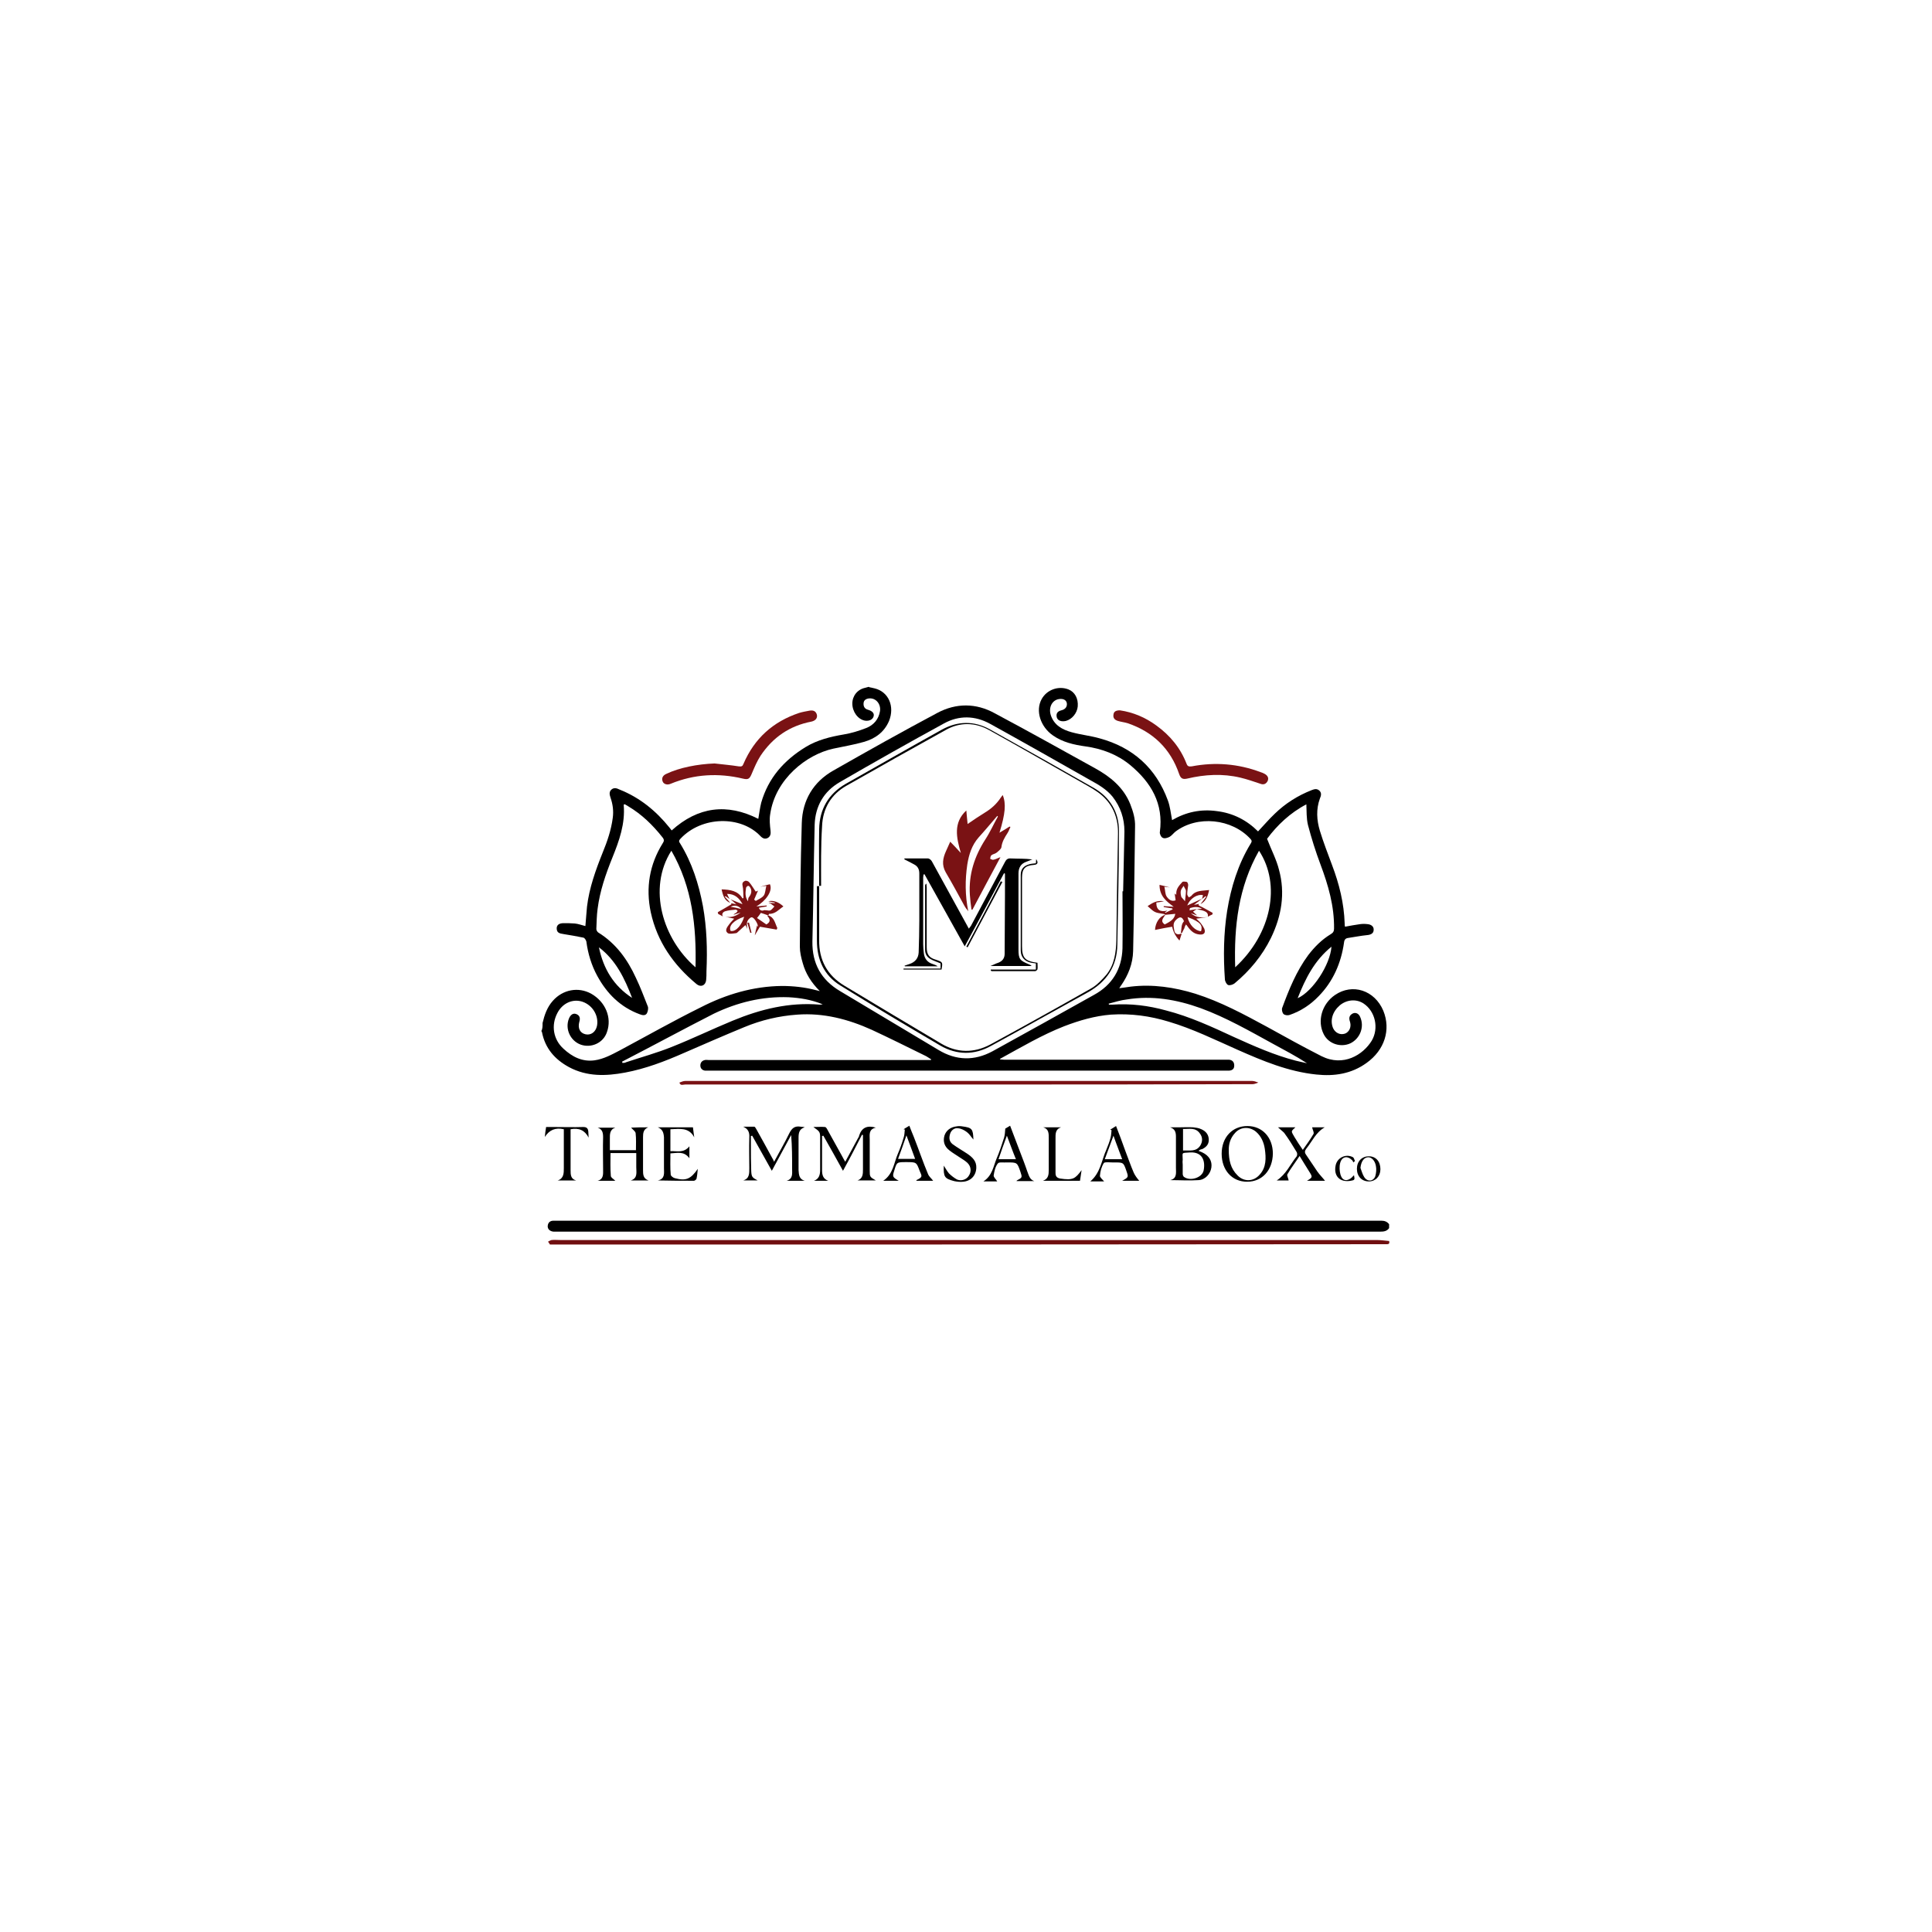 <?xml version="1.0" encoding="utf-8"?>
<!-- Generator: Adobe Illustrator 27.0.0, SVG Export Plug-In . SVG Version: 6.00 Build 0)  -->
<svg xmlns="http://www.w3.org/2000/svg" xmlns:xlink="http://www.w3.org/1999/xlink" version="1.1" id="Layer_1" x="0px" y="0px" viewBox="0 0 600 180" style="enable-background:new 0 0 600 180;" xml:space="preserve" width="76" height="76">
<style type="text/css">
	.st0{fill:#700F10;}
	.st1{fill:#7A1214;}
</style>
<g>
	<path d="M168.5,107.7c0.6-2.5,1.4-4.9,3.2-6.9c3.1-3.5,7.9-4.4,11.9-2.2c4.4,2.5,6.5,7.4,4.9,11.9c-1.1,3.4-4.9,5.1-8.2,3.9   c-3.2-1.2-4.9-4.9-3.6-8.1c0.5-1.2,1.3-1.7,2.2-1.4c1.1,0.4,1.4,1.2,1,2.5c-0.5,1.9,0.2,3.4,1.9,3.8c1.7,0.4,3.2-0.7,3.6-2.6   c0.6-3.1-1.3-6.4-4.5-7.5c-3-1-6.2,0.4-7.8,3.5c-2,3.8-1.3,8.2,1.9,11.1c2.7,2.5,5.8,4.1,9.6,3.6c2.9-0.4,5.4-1.8,7.9-3.1   c8.4-4.5,16.7-9.2,25.2-13.4c7.8-4,16.2-6.5,25.1-6.6c3.6,0,7.2,0.4,10.6,1.3c0.3,0.1,0.6,0.1,1.2,0.3c-2.6-2.6-4.4-5.4-5.3-8.7   c-0.5-1.7-0.9-3.4-0.9-5.1c0.1-12.8,0.2-25.6,0.6-38.4c0.2-7.1,3.6-12.8,9.8-16.3c10.7-6.1,21.4-12.1,32.3-17.9   c5.8-3.1,12-3.1,17.8,0.1c10.5,5.6,20.9,11.4,31.2,17.1c4.7,2.6,8.8,5.9,10.9,11.1c0.9,2.3,1.6,4.6,1.5,7.1   c-0.2,12.9-0.3,25.8-0.6,38.6c-0.1,3.9-1.5,7.4-3.7,10.6c-0.2,0.2-0.3,0.5-0.6,0.9c1.3-0.2,2.5-0.3,3.6-0.5   c6.8-0.8,13.5,0.2,20,2.2c7.9,2.5,15.1,6.4,22.3,10.3c5.6,3.1,11.2,6.2,16.9,9.1c6.8,3.4,12.9-0.4,15.6-4.8   c2.3-3.9,1.1-9.2-2.6-11.6c-2.2-1.4-5.1-1.2-7.3,0.6c-2.3,2-3.1,4.7-2.1,7.1c0.7,1.5,2.2,2.2,3.7,1.7c1.3-0.5,2-2,1.6-3.5   c-0.3-0.9-0.5-1.8,0.4-2.5c1-0.8,2.2-0.4,2.7,0.8c1.4,3.1,0,6.7-3,8.2c-3,1.4-6.8,0.2-8.3-2.8c-2.1-4.1-0.6-9.4,3.5-12.2   c5.4-3.7,12.3-1.5,15,4.9c2.4,5.9,0.4,12.2-5.2,16.2c-4.7,3.4-10,4.2-15.6,3.6c-8.7-0.9-16.6-4.2-24.5-7.7   c-7-3.1-13.9-6.5-21.3-8.7c-5.9-1.8-11.8-2.6-18-2.2c-5,0.4-9.8,1.8-14.5,3.6c-6.9,2.7-13.3,6.5-19.7,10c-0.1,0-0.1,0.1-0.3,0.3   c0.5,0,0.9,0.1,1.3,0.1c22.8,0,45.6,0,68.4,0c0.5,0,1,0,1.5,0c1,0.1,1.6,0.7,1.6,1.8c0,1.1-0.6,1.5-1.6,1.6c-0.3,0-0.6,0-0.9,0   c-53.6,0-107.2,0-160.8,0c-0.3,0-0.7,0-1,0c-0.9-0.1-1.5-0.7-1.5-1.6c0-0.9,0.5-1.5,1.4-1.7c0.4-0.1,0.8,0,1.2,0   c22.6,0,45.3,0,67.9,0c0.4,0,0.7,0,1.1,0c0-0.1,0.1-0.2,0.1-0.2c-0.7-0.4-1.3-0.9-2-1.2c-5.5-2.7-10.9-5.4-16.5-8   c-7.3-3.3-15-5.3-23.1-4.7c-5.7,0.4-11.2,1.7-16.5,3.9c-6.3,2.6-12.5,5.3-18.7,8c-5.9,2.6-11.9,4.9-18.3,6.1   c-5.9,1.1-11.8,1.3-17.4-1.7c-4.4-2.4-7.4-5.8-8.4-10.9c0-0.1-0.1-0.2-0.2-0.3C168.5,109.6,168.5,108.7,168.5,107.7z M348.6,66.8   c0.1,0,0.2,0,0.2,0c0.1-6.2,0.3-12.4,0.4-18.6c0-4-1.2-7.6-3.7-10.8c-1.8-2.2-4.3-3.7-6.7-5c-10.4-5.9-20.8-11.8-31.3-17.6   c-4.7-2.6-9.7-2.7-14.4-0.1c-10.8,5.9-21.6,12-32.3,18.2c-5,2.9-7.6,7.5-7.8,13.2c-0.3,12.1-0.4,24.2-0.7,36.3   c-0.1,6.8,2.7,11.9,8.6,15.4c10.2,6.1,20.4,12.2,30.6,18.3c5.5,3.3,11.1,3.4,16.7,0.4c10.5-5.8,21-11.6,31.5-17.5   c5.7-3.1,8.7-8,8.9-14.5C348.7,78.6,348.6,72.7,348.6,66.8z M193.2,119.7c0,0.1,0.1,0.3,0.1,0.4c0.4,0,0.8,0,1.1-0.2   c4.8-1.6,9.6-2.9,14.3-4.8c6.3-2.5,12.5-5.5,18.8-8.1c8.7-3.6,17.6-5.8,27.1-5c0.2,0,0.3,0,0.9-0.1c-3.7-1.5-7.1-2-10.6-2.2   c-8.2-0.3-15.9,1.6-23.2,5.1C212.1,109.7,202.7,114.8,193.2,119.7z M344.3,101.7c0,0.1,0.1,0.2,0.1,0.3c0.4,0,0.7,0,1.1,0   c5.6-0.4,11.2,0.3,16.6,1.8c7.4,1.9,14.3,5.1,21.2,8.3c6.2,2.8,12.5,5.6,19.1,7.3c1.1,0.3,2.3,0.5,3.5,0.8c-3.4-2.2-7-4.1-10.5-6   c-7.3-4-14.6-8.2-22.5-11.1c-7.5-2.7-15.1-4-23-2.7C348.1,100.6,346.2,101.2,344.3,101.7z"/>
	<path d="M270.4,3.5c0.4,0.1,0.9,0.2,1.3,0.3c4.3,1.1,6.2,5.6,4.4,10.1c-1.5,3.5-4.3,5.5-7.8,6.5c-3.1,0.9-6.3,1.4-9.5,2.1   c-8.3,1.8-18,9.4-19.6,20.3c-0.3,1.7-0.1,3.5,0.1,5.2c0.1,0.9,0,1.7-0.8,2.2c-0.9,0.5-1.6,0.2-2.3-0.5c-6.1-6.5-18.3-6.3-24.9,0.8   c-0.5,0.5-0.5,0.9-0.1,1.4c3.7,6,5.8,12.6,7.1,19.5c1.2,6.7,1.4,13.4,1.1,20.2c0,0.9,0,1.9-0.1,2.8c-0.2,1.7-1.7,2.3-3,1.2   c-7.1-5.9-12.2-13.1-14.2-22.3c-1.6-7.6-0.4-14.8,3.7-21.4c0.5-0.7,0.5-1.2-0.1-1.9c-3-3.8-6.4-7.1-10.6-9.6   c-0.3-0.2-0.7-0.4-1-0.6c-0.1,0-0.2,0-0.3,0c0,0.1-0.1,0.1-0.1,0.2c0.5,5.8-1.4,11.1-3.5,16.3c-2.1,5.2-3.9,10.4-4.6,15.9   c-0.3,2.1-0.3,4.2-0.4,6.3c0,0.4,0.3,0.9,0.6,1.1c5.5,3.4,9.1,8.4,11.7,14.1c1.4,2.9,2.5,5.9,3.7,8.9c0.2,0.6,0,1.5-0.3,2.1   c-0.5,0.8-1.4,0.6-2.2,0.3c-6-2.2-10.2-6.4-13.2-11.9c-1.8-3.3-2.9-6.9-3.4-10.7c-0.1-0.4-0.5-1.1-0.9-1.2c-2-0.4-4.1-0.8-6.1-1.1   c-1.5-0.2-2.1-0.5-2.2-1.6c-0.1-1.1,0.6-1.8,2.1-1.8c1.2,0,2.3,0,3.5,0.1c1.1,0.1,2.1,0.5,3.3,0.8c0.2-2.1,0.3-4.1,0.5-6   c0.7-5.9,2.7-11.4,4.9-16.9c1.4-3.4,2.6-6.9,3.1-10.7c0.3-2.2,0-4.3-0.7-6.3c-0.3-0.9-0.5-1.8,0.3-2.5c0.8-0.7,1.7-0.4,2.5,0   c6.3,2.5,11.3,6.6,15.5,11.8c0.2,0.3,0.5,0.6,0.7,0.9c8.2-7.4,17.2-8.5,26.9-3.6c0.3-1.7,0.5-3.4,0.9-5c2.2-7.7,7.1-13.2,13.8-17.3   c3.6-2.2,7.7-3.2,11.8-3.9c2.4-0.4,4.7-1.1,7-2c2.3-0.9,3.9-2.7,4.3-5.3c0.3-2.2-1.3-4.1-3.4-3.9c-0.9,0.1-1.6,0.5-1.7,1.4   c-0.1,0.9,0.2,1.8,1.3,2.1c1.4,0.4,2.1,1.1,1.8,2.1c-0.3,1-1.4,1.5-2.7,1.3c-2.2-0.4-3.9-2.8-3.9-5.3c0-2.4,1.6-4.4,4-4.9   c0.4-0.1,0.7-0.2,1.1-0.3C270.1,3.5,270.3,3.5,270.4,3.5z M208.5,54.2C201,66,205.9,81.7,216,90.4C216.3,77.7,215,65.5,208.5,54.2z    M196.3,99.9c-2.3-6-5-11.7-10.3-15.7C187.4,90.9,190.6,96.2,196.3,99.9z"/>
	<path d="M431.4,171.4c-0.7,1-1.7,1.1-2.8,1.1c-34.9,0-69.7,0-104.6,0c-50.4,0-100.8,0-151.2,0c-0.3,0-0.6,0-0.9,0   c-1.1-0.1-1.9-0.8-1.8-1.8c0.1-1,0.7-1.6,1.8-1.6c0.3,0,0.7,0,1,0c85.4,0,170.7,0,256.1,0c1,0,1.8,0.3,2.4,1.1   C431.4,170.5,431.4,171,431.4,171.4z"/>
	<path class="st0" d="M170.8,176.5c-0.2-0.3-0.4-0.6-0.6-0.9c0.4-0.2,0.7-0.4,1.1-0.5c0.9-0.1,1.8,0,2.7,0c84.5,0,169.1,0,253.6,0   c1.3,0,2.5,0.2,3.8,0.3c0.3,1.1-0.4,1-1.2,1C343.8,176.5,257.3,176.5,170.8,176.5z"/>
	<path d="M405.7,39.8c-5,2.6-9.1,6.5-12.2,10.7c1.3,3.4,2.9,6.4,3.7,9.6c2,7.3,0.8,14.4-2.5,21.2c-2.7,5.5-6.6,10.2-11.3,14.1   c-0.5,0.4-1.5,0.7-2,0.5c-0.5-0.2-1-1.2-1-1.8c-0.5-7.1-0.4-14.2,0.7-21.2c1.2-7.4,3.4-14.5,7.3-20.9c0.3-0.5,0.5-0.8,0-1.4   c-5.8-6.4-16.6-7.5-23.4-2.3c-0.6,0.5-1.1,1.2-1.8,1.6c-0.6,0.3-1.5,0.6-2.1,0.3c-0.5-0.2-1-1.2-0.9-1.8c1.2-8.8-2.7-15.4-9.2-20.8   c-4-3.3-8.8-5.1-13.9-5.8c-3.6-0.5-7.1-1.3-10.1-3.4c-3.9-2.7-5.5-7.7-3.5-11.3c1.6-2.9,5.2-4.2,8.3-3c2,0.8,3.1,2.8,2.9,5.3   c-0.2,2.1-1.8,4-3.7,4.5c-1.4,0.3-2.5-0.1-2.8-1.1c-0.3-1.2,0.2-1.9,1.4-2.2c1.3-0.3,1.9-1.2,1.7-2.3c-0.2-0.9-1.1-1.4-2.4-1.2   c-2.1,0.3-3.3,2.5-2.6,4.9c1,3.2,3.6,4.6,6.5,5.4c2.9,0.8,5.9,1.1,8.7,1.9c10.3,2.8,17.5,9.2,21.2,19.3c0.7,1.9,0.9,4,1.3,6.1   c4.3-2.5,8.9-3.5,13.9-2.8c5,0.6,9.3,2.8,12.8,6.3c1.8-1.9,3.4-3.8,5.2-5.5c3.3-3.2,7.1-5.6,11.4-7.3c0.8-0.3,1.6-0.6,2.4,0.1   c0.8,0.7,0.6,1.6,0.2,2.5c-1.2,3.3-1,6.7,0,10c1.1,3.6,2.5,7.2,3.8,10.7c2.2,5.8,3.7,11.8,3.9,18.1c0,0.3,0,0.7,0.1,1   c1.6-0.3,3.2-0.6,4.7-0.8c0.8-0.1,1.5-0.1,2.3,0c1.2,0.1,2,0.8,1.9,1.8c0,1-0.8,1.5-2,1.6c-2,0.2-4,0.6-6,0.9   c-0.7,0.1-1.1,0.5-1.2,1.4c-0.9,6.4-3.4,12.1-7.9,16.7c-2.5,2.6-5.5,4.6-9,5.8c-0.6,0.2-1.5,0.1-1.9-0.3c-0.4-0.4-0.6-1.4-0.4-1.9   c2.1-5.7,4.4-11.4,8.1-16.4c2-2.6,4.2-4.8,7-6.5c0.7-0.4,1-0.9,1-1.7c0.1-7-1.8-13.5-4.2-19.9c-1.5-4-2.8-8.1-3.9-12.3   C405.7,44.1,405.8,42,405.7,39.8z M391,54.2c-6.4,11.3-7.8,23.5-7.4,36.2C394.9,80,397.9,64.7,391,54.2z M413.5,84   c-5.3,4.3-8.1,9.9-10.5,16C407.7,97.9,413.1,89.6,413.5,84z"/>
	<path class="st1" d="M347.8,10.6c4.1,0.6,7.9,2.2,11.3,4.7c4.3,3.1,7.5,7,9.4,11.9c0.3,0.8,0.7,0.9,1.6,0.8   c7.3-1.4,14.5-0.8,21.4,1.8c0.4,0.1,0.8,0.3,1.2,0.5c0.9,0.5,1.4,1.2,1,2.2c-0.5,1-1.3,1.3-2.3,0.9c-2.1-0.7-4.1-1.4-6.2-1.9   c-5.5-1.3-11-1-16.5,0.3c-1.4,0.3-2,0-2.5-1.4c-2.7-7.9-8.1-13.1-16-15.8c-1-0.3-2-0.4-3-0.7c-1-0.3-1.6-0.9-1.4-2   C345.9,10.9,346.7,10.6,347.8,10.6z"/>
	<path class="st1" d="M221.9,27.1c2.5,0.3,5,0.5,7.5,0.9c0.9,0.1,1.2,0,1.5-0.8c3.4-7.9,9.2-13.1,17.3-15.8c1-0.3,2.1-0.5,3.2-0.7   c1.1-0.2,2,0.1,2.3,1.3c0.2,1-0.4,1.8-1.7,2.1c-6.8,1.3-12,4.9-15.8,10.6c-1.1,1.7-1.9,3.6-2.7,5.5c-0.7,1.7-1.1,2-2.8,1.6   c-7.6-1.8-15.1-1.4-22.4,1.6c-1.1,0.5-2.2,0.1-2.5-0.7c-0.4-1,0-1.9,1.2-2.4C211,28.4,216.6,27.3,221.9,27.1z"/>
	<path class="st1" d="M300.8,126.8c-29.3,0-58.7,0-88,0c-0.6,0-1.5,0.5-1.8-0.6c0.6-0.2,1.2-0.5,1.8-0.5c58.7,0,117.4,0,176.1,0   c0.6,0,1.3,0.3,1.9,0.5c-0.6,0.2-1.2,0.5-1.8,0.5C359.4,126.8,330.1,126.8,300.8,126.8z"/>
	<path d="M201.3,140.1c-1.5,0.6-1.6,1.8-1.6,3.1c0,3.4,0,6.8,0,10.1c0,1.4,0,2.7,1.7,3.3c-1.8,0-3.7,0-5.5,0   c2.2-0.7,1.7-2.5,1.7-4.1c0-1.4,0-2.9,0-4.4c-2.7,0-5.3,0-8,0c0,2.3-0.1,4.7,0.1,7.1c0,0.5,0.9,1,1.4,1.5c-1.8,0-3.6,0-5.5,0   c1.9-0.5,1.7-2.1,1.7-3.5c0-3.3-0.1-6.7,0-10c0-1.4-0.2-2.5-1.7-3c1.8,0,3.7,0,5.5,0c-1.8,0.6-1.7,2.1-1.7,3.6c0,1.1,0,2.2,0,3.4   c2.8,0,5.4,0,8.1,0c0-1.8,0.1-3.5-0.1-5.3c-0.1-0.6-0.9-1.1-1.4-1.7C197.6,140.1,199.4,140.1,201.3,140.1z"/>
	<path d="M261.8,153.6c-2.1-3.8-4.1-7.4-6.1-10.9c-0.1,0-0.2,0.1-0.4,0.1c0,2.4,0,4.7,0,7.1c0,1.2,0,2.3,0,3.5   c0,1.5,0.3,2.7,1.9,3.3c-1.5,0-2.9,0-4.4,0c1.6-0.6,1.9-1.9,1.9-3.4c0-3.2,0-6.4,0-9.6c0-2.2,0-2.2-2.1-3.7c1.4,0,2.5-0.1,3.6,0   c0.3,0,0.6,0.5,0.8,0.9c1.5,2.8,3.1,5.5,4.6,8.3c0.3,0.5,0.5,1,0.9,1.6c1.4-2.6,2.7-5,4-7.4c0.1-0.2,0.3-0.4,0.3-0.7   c0.8-2.5,2.5-3.3,5.2-2.5c-2.3,0.5-1.9,2.2-1.9,3.7c0,3.2,0,6.3,0,9.5c0,2.1,0,2.1,1.9,3.2c-2,0-3.9,0-5.7,0c1.7-0.6,1.7-2,1.7-3.5   c0-3.5,0-7.1,0-10.6c-0.1,0-0.2-0.1-0.3-0.1C265.8,146.1,263.9,149.8,261.8,153.6z"/>
	<path d="M249.9,156.7c-1.9,0-3.7,0-5.6,0c2-0.6,1.7-2.2,1.7-3.7c0-3.5,0-6.9-0.3-10.5c-2,3.6-3.9,7.3-6,11.1   c-2.1-3.8-4.1-7.3-6.1-10.9c-0.1,0-0.2,0.1-0.4,0.1c0,0.9,0,1.7,0,2.6c0,2.8,0,5.6,0.1,8.3c0.1,1.8,0.3,2,2,2.9c-1.6,0-3.1,0-4.5,0   c2-0.6,1.9-2.2,1.9-3.9c0-3.1-0.1-6.2,0-9.4c0.1-1.6-0.3-2.7-1.9-3.4c1.1,0,2.3,0,3.4,0c0.3,0,0.5,0.5,0.7,0.8   c1.6,2.9,3.3,5.9,4.9,8.9c0.2,0.3,0.4,0.7,0.6,1.2c1.6-3,3.3-5.9,4.7-8.8c0.8-1.6,1.7-2.4,3.5-2.1c0.4,0.1,0.8,0,1.3,0.2   c-1.7,0.5-1.9,1.8-1.9,3.2c0,3.4,0,6.8,0,10.1C248.1,154.9,248.2,156.2,249.9,156.7z"/>
	<path d="M372.2,147.4c0.5,0.2,0.8,0.3,1.2,0.5c2.1,1,3.1,2.7,2.8,4.7c-0.3,2-1.9,3.8-4,3.9c-2.9,0.2-5.8,0-8.8,0   c2.2-0.5,1.8-2.3,1.8-3.8c0-3.2,0-6.5,0-9.7c0-1.4-0.3-2.4-1.8-2.9c0.9,0,1.8,0,2.7,0c1.5,0,3-0.1,4.5,0c0.8,0.1,1.7,0.2,2.5,0.6   c1.4,0.6,2.3,1.7,2.3,3.3c0,1.5-0.9,2.3-2.1,2.9C372.9,146.9,372.6,147.1,372.2,147.4z M367.3,151.7c0,1,0,2,0,2.9   c0,0.3,0.2,0.8,0.4,0.9c1.9,1.4,5.6,0.3,6.1-2c0.6-3-0.4-5.8-4.2-5.6c-2.9,0.2-2.3-0.1-2.3,2.3   C367.2,150.8,367.3,151.3,367.3,151.7z M367.4,140.6c0,2.4,0,4.5,0,6.7c2-0.1,4.1,0.5,5.4-1.6c0.7-1.2,0.7-2.5-0.1-3.6   C371.3,140,369.3,140.7,367.4,140.6z"/>
	<path d="M387.3,157c-4.7,0-7.9-3.6-7.9-8.7c0-5.1,3.3-8.6,8-8.6c4.6,0,7.9,3.5,7.9,8.6C395.2,153.4,392,157,387.3,157z    M381.6,147.1c0,3.3,0.6,5.8,2.7,7.9c2,2.1,5,2,6.9-0.2c2.1-2.3,2-5.2,1.6-8c-0.3-2-1.1-3.9-2.7-5.3c-2-1.7-4.8-1.6-6.5,0.3   C382,143.5,381.6,145.4,381.6,147.1z"/>
	<path d="M396.9,140.1c1.8,0,3.6,0,5.4,0c-0.4,0.4-1.1,0.9-1.1,1.3c0,0.5,0.5,1.1,0.8,1.7c0.8,1.3,1.6,2.6,2.6,4   c1.2-1.7,2.3-3.2,3.3-4.9c0.3-0.5-0.3-1.4-0.4-2.1c1,0,2.3,0,3.9,0c-2.8,1.6-3.9,4.4-5.7,6.6c-0.5,0.7-0.6,1.2-0.1,1.9   c1.2,1.7,2.3,3.5,3.5,5.2c0.7,1,1.7,2,2.4,2.9c-1.7,0-3.6,0-5.6,0c1.8-1.1,1.8-1.1,0.6-3c-0.9-1.5-1.9-3-2.9-4.7   c-1.3,2-2.7,3.8-3.8,5.7c-0.2,0.4,0.3,1.2,0.4,1.9c-0.9,0-2.2,0-3.7,0c2.9-1.9,4.2-5,6.2-7.5c0.2-0.3,0.2-1,0-1.3   c-1.2-2-2.5-4.1-3.9-6C398.2,141.2,397.5,140.7,396.9,140.1z"/>
	<path d="M204.3,140.1c3.6,0,7.2,0,10.9,0c0.1,1.1,0.3,2.1,0.4,3.1c-1.7-3.2-4.6-2.6-7.4-2.5c0,2.3,0,4.5,0,6.8   c2-0.1,4.1,0.7,5.9-1.5c0,1.3,0,2.4,0,3.7c-1.7-2.3-3.8-1.6-5.9-1.5c0,2.3-0.1,4.5,0.1,6.6c0,0.4,0.8,1,1.3,1.1   c3.4,0.9,4.9,0.3,7.1-2.9c-0.1,1.2-0.2,2.2-0.4,3.1c-0.1,0.2-0.5,0.6-0.8,0.6c-3.7,0-7.3,0-11.2-0.1c2.3-0.5,1.9-2.3,1.9-3.8   c0-3.2,0-6.4,0-9.6C206.1,141.8,205.8,140.7,204.3,140.1z"/>
	<path d="M312.2,140.5c0.2-0.1,0.8-0.5,1.5-0.9c1.4,3.8,2.9,7.5,4.3,11.3c0.3,0.9,0.7,1.8,1,2.8c0.5,1.2,0.7,2.6,2.2,3.1   c-1.8,0-3.7,0-5.5,0c0-0.1,0.1-0.2,0.1-0.2c1.7-0.9,1.7-0.9,1.1-2.7c-1-2.9-1-2.9-4.1-2.9c0,0-0.1,0-0.1,0c-1,0.1-2.4-0.2-2.8,0.3   c-0.8,1-1.1,2.4-1.3,3.7c-0.1,0.6,0.8,1.3,1.1,1.9c-1.2,0-2.6,0-4.3,0c2.8-1.8,3.1-4.7,4.1-7.1c0.9-2.1,1.6-4.2,2.3-6.4   C312.1,142.4,312.1,141.6,312.2,140.5z M312.7,142.7c-1,2.7-1.8,4.9-2.6,7.3c1.9,0,3.5,0,5.4,0   C314.5,147.6,313.7,145.3,312.7,142.7z"/>
	<path d="M279.1,156.7c-1.7,0-3.1,0-4.8,0c3.1-2.1,3.3-5.5,4.5-8.3c0.7-1.6,1.3-3.3,1.8-5c0.3-0.8,0.3-1.7,0.4-2.6   c-0.1,0-0.3-0.1-0.4-0.1c0.5-0.3,1.1-0.7,1.8-1.1c0.5,1.2,0.9,2.4,1.4,3.5c1.5,3.8,2.8,7.7,4.4,11.5c0.3,0.8,1.1,1.4,1.6,2.1   c-1.5,0-3.4,0-5.2,0c0,0,0-0.1,0-0.2c2.1-1,1.7-1.2,1-2.9c-1-2.7-1-2.7-4.2-2.7c-2.9,0-2.9,0-3.7,2.7   C277.1,155.4,277.2,155.6,279.1,156.7z M278.9,149.9c1.9,0,3.5,0,5.3,0c-0.9-2.4-1.7-4.7-2.7-7.3   C280.6,145.2,279.8,147.5,278.9,149.9z"/>
	<path d="M348.5,156.7c2-1.1,2-1.1,1.3-3.1c-0.9-2.6-0.9-2.6-3.8-2.6c-0.2,0-0.4,0-0.6,0c-0.9,0-2.3-0.2-2.6,0.2   c-0.7,1.1-1.1,2.5-1.2,3.9c-0.1,0.5,0.8,1.2,1.3,1.8c-0.5,0-1.2,0-1.9,0c-0.7,0-1.4,0-2.4,0c3.2-2.7,3.5-6.6,5-9.9   c0.5-1.2,1-2.5,1.3-3.7c0.2-0.7,0.2-1.5,0.3-2.3c-0.1-0.1-0.2-0.1-0.4-0.2c0.6-0.3,1.1-0.7,1.8-1.1c1,2.5,1.9,5,2.8,7.5   c0.9,2.3,1.7,4.7,2.7,7c0.4,0.9,1.1,1.8,1.7,2.5C352.4,156.7,350.5,156.7,348.5,156.7z M345.8,142.7c-1,2.7-1.8,4.9-2.7,7.3   c1.8,0,3.5,0,5.4,0C347.6,147.5,346.7,145.3,345.8,142.7z"/>
	<path d="M293.1,152c0.6,0.9,1,1.7,1.6,2.4c0.7,0.7,1.6,1.4,2.5,1.9c1.4,0.6,3,0,3.7-1.2c0.8-1.2,0.7-2.8-0.4-3.9   c-0.7-0.7-1.6-1.2-2.5-1.8c-1-0.7-2.1-1.3-3.1-2.1c-1.6-1.2-2.1-2.8-1.6-4.6c0.5-1.6,1.9-2.7,3.8-2.9c0.5-0.1,1.1-0.1,1.7,0   c3.1,0.4,3.4,0.8,3.5,4.1c-0.7-0.8-1.2-1.7-2-2.3c-0.8-0.6-1.7-1.1-2.7-1.2c-1.1-0.2-2.1,0.5-2.5,1.6c-0.4,1.2-0.4,2.4,0.7,3.3   c1.5,1.1,3.1,2,4.6,3c1.6,1.1,2.9,2.3,2.8,4.4c-0.1,2.4-1.7,4.1-4.1,4.3c-0.9,0.1-1.9,0-2.8-0.2C293.3,156,293,155.5,293.1,152z"/>
	<path d="M175.1,140.7c-2.6-0.6-4.5,0.2-5.9,2.4c0.1-1,0.2-2,0.4-3.1c0.8,0,1.6,0,2.4,0c3,0,6.1,0.1,9.1,0c1.1,0,1.5,0.4,1.6,1.4   c0,0.6,0.1,1.2,0.1,1.9c-1.2-2.3-3-3.1-5.6-2.6c0,1.2,0,2.4,0,3.5c0,3,0,6.1,0,9.1c0,1.5,0,2.8,1.7,3.3c-1.9,0-3.8,0-5.7,0   c1.9-0.6,1.9-2.3,1.9-3.8C175.1,148.8,175.1,144.8,175.1,140.7z"/>
	<path d="M335.9,153.4c-0.2,1.1-0.3,2.2-0.5,3.3c-3.9,0-7.7,0-11.5,0c1.7-0.6,1.8-1.9,1.8-3.4c0-3.3,0-6.6,0-9.9   c0-1.4,0-2.8-1.7-3.3c1.8,0,3.7,0,5.5,0c-1.8,0.6-1.7,2.1-1.7,3.6c0,3.5,0,7.1,0,10.6c0,1.1,0.5,1.5,1.4,1.7   C333.2,156.6,333.9,156.1,335.9,153.4z"/>
	<path d="M428.7,153.1c0,2.2-1.5,3.8-3.6,3.8c-2.2,0-3.7-1.6-3.7-3.9c0-2.3,1.5-3.9,3.7-3.9C427.3,149.1,428.7,150.7,428.7,153.1z    M422.5,152.7c0.4,1,0.6,2,1.2,2.9c1,1.5,2.8,1.3,3.4-0.3c0.3-1,0.4-2.2,0.2-3.2c-0.3-1.7-1.4-2.8-2.5-2.7   C423.5,149.5,422.7,150.8,422.5,152.7z"/>
	<path d="M420.3,151c-0.1-0.2-0.2-0.5-0.4-0.7c-1.5-1.5-3.2-1.1-3.7,0.9c-0.3,1.1-0.2,2.5,0.1,3.6c0.6,2,2.1,2.2,3.6,0.8   c0.2-0.2,0.3-0.4,0.6-0.6c0.3,1.4,0.2,1.5-1,1.7c-3.4,0.6-5.4-1.5-4.7-4.8c0.5-2.4,3.2-3.7,5.4-2.5c0.3,0.2,0.4,0.8,0.6,1.2   C420.6,150.7,420.5,150.8,420.3,151z"/>
	<g>
		<path class="st1" d="M361.9,74.1c-0.2-0.1-0.4-0.3-0.7-0.3c-2.6-0.4-2.6-0.4-4.8-2.4c1.5-1,2.9-1.9,5.1-1.5    c-1,0.2-1.7,0.3-2.4,0.4c0,2.4,1.3,3,3.4,2.5c-0.2,0.2-0.5,0.4-0.7,0.5c0,0.1,0.1,0.1,0.1,0.2c0.8-0.4,1.6-0.8,2.3-1.1    c-0.1-0.1-0.1-0.2-0.2-0.3c-0.9-0.1-1.7-0.3-2.6-0.4c0-0.1,0-0.2,0-0.3c1,0.1,2,0.1,3.1,0.2c-2.3-1.7-4.4-3.3-4.4-6.8    c1.2,0.3,2.2,0.5,3.2,0.8c-0.5-0.1-1-0.1-1.7-0.2c0.3,1.1,0.2,2.2,0.7,3c0.6,0.9,1.5,1.7,2.8,1.2c-0.1-0.7-0.2-1.4-0.3-2.1    c0.1,0.1,0.3,0.2,0.5,0.4c0-0.2,0-0.3,0-0.5c0-1.5,1-2.5,1.9-3.5c0.2-0.2,1-0.1,1.4,0c0.2,0.1,0.4,0.6,0.4,1    c-0.1,0.9-0.3,1.8-0.3,2.8c0,0.3,0.3,0.7,0.5,1c0.3-0.2,0.6-0.3,0.8-0.5c1.4-1.8,3.4-1.5,5.5-1.8c-0.4,2-1,3.5-2.7,4.4    c0.6-0.8,1.2-1.5,1.8-2.3c-0.1-0.1-0.1-0.1-0.2-0.2c-0.4,0.3-0.7,0.6-1.1,0.9c0.1-0.4,0.2-0.8,0.3-1.2c-1.8-0.4-4,1-4.9,3.2    c1.7-0.8,3.1-1.4,4.6-2.1c-0.8,0.6-1.5,1.2-2.5,1.9c0.7-0.1,1.1-0.2,1.6-0.3c-0.4,0.4-0.1,0.5,0.3,0.7c1.3,0.6,2.6,1.4,3.9,2.1    c0,0.2-0.1,0.4-0.1,0.5c-0.5,0.2-0.9,0.4-1.4,0.7c0.2-1-0.4-1.5-1.2-1.8c-0.8-0.3-1.6-0.4-2.3-0.5c0.6-0.1,1.2-0.2,1.7-0.2    c-1.2-0.7-2.4-0.6-3.7-0.2c-0.1,0-0.1,0.4-0.2,0.7c0.9-0.1,1.6-0.3,2.3-0.4c-0.4,0.3-0.8,0.5-1.2,0.8c0.3,0.3,0.7,0.7,1.3,1.2    c-0.8-0.3-1.3-0.4-2-0.7c1.7,1.5,3.5,1.4,5.3,1.2c-1.2,0.2-2.4,0.3-3.6,0.5c0.3,0.3,0.9,0.8,1.4,1.4c0.4,0.5,0.8,1.1,1.1,1.7    c0.5,1.3-0.1,2-1.6,1.8c-1.9-0.2-2.9-1.5-3.9-2.9c-0.1-0.1-0.2-0.2-0.2-0.2c-0.2,0.5-0.5,0.9-0.7,1.4c0-0.8,0.1-1.6,0.1-2.4    c-0.6-1.5-1.3-1.5-2.4-0.5c-1.2,1.1-0.8,2.2-0.6,3.4c0.1,1,1.1,1.4,1.9,1c0.1,0,0.3,0,0.4-0.1c-0.2,0.6-0.4,1.3-0.7,2.2    c-1.4-1.5-2-3-2.3-4.3c-1.8,0.3-3.5,0.6-5.3,1C358.8,76.5,360.2,74.5,361.9,74.1c-0.6,1-1.7,1.9-0.2,3c2.2-1.1,3-1.8,3.3-3.3    C363.9,73.9,362.9,74,361.9,74.1z M373,79.2c0.5-1.7,0.1-2.8-4.2-4.4C369.3,77.2,371.2,79.1,373,79.2z M368,69.9    c0.1-1.1,0.3-2.2,0.3-3.2c0-0.5-0.5-1-0.7-1.6c-0.3,0.5-0.8,1-0.9,1.6c-0.1,0.6,0,1.3,0.2,1.9C367.1,68.9,367.5,69.2,368,69.9z"/>
		<path class="st1" d="M367.1,79.7c-0.1,0-0.3,0-0.4,0.1c0.3-1.3,0-2.9,1.2-3.9c0,0.8-0.1,1.6-0.1,2.4    C367.6,78.7,367.3,79.2,367.1,79.7z"/>
	</g>
	<g>
		<path class="st1" d="M238.6,74.3c1.9,0.6,2.1,2.5,2.8,3.9c-0.1,0.2-0.1,0.3-0.2,0.5c-1.8-0.3-3.5-0.6-5.2-0.9    c-0.5,0.8-1,1.7-1.6,2.7c0.2-1,0.4-2,0.7-3c0,0,0.1-0.1,0.1-0.1c0,0.1,0.1,0.2,0.1,0.4c0,0,0.1,0,0.1,0c0-0.9-1.1-2.7-1.8-2.9    c-0.2-0.1-0.6,0.1-0.8,0.3c-1.1,0.9-0.9,2.1-0.7,3.3c-0.2-0.4-0.4-0.9-0.6-1.2c-0.7,0.6-1.4,1.3-2.2,2c-0.2,0.2-0.5,0.5-0.7,0.5    c-0.9,0.1-2.2,0.4-2.7-0.1c-0.9-0.8,0-1.9,0.6-2.7c0.5-0.7,1.1-1.2,1.5-1.7c-1.1-0.2-2.3-0.5-3.4-0.8c1.9,0.6,3.6,0.3,5.4-1.1    c-0.9,0.3-1.6,0.5-2.2,0.7c0.2-0.3,0.6-0.5,0.8-0.6c0.2-0.2,0.4-0.4,0.5-0.6c-0.2-0.2-0.5-0.5-0.7-0.4c-1.1,0.1-2.2,0.2-3.2,0.5    c-0.6,0.2-1.2,0.8-0.7,1.6c-0.5-0.3-1-0.5-1.5-0.8c0-0.2,0-0.3-0.1-0.5c1.4-0.8,2.8-1.6,4.3-2.5c0,0-0.1-0.1-0.2-0.3    c0.6,0.1,1.2,0.2,1.7,0.4c-0.6-0.6-1.2-1.1-1.8-1.6c1.2,0.5,2.4,1,3.7,1.5c-1-1.8-2.3-3.2-4.8-3.2c0.3,0.7,0.5,1.1,0.8,1.6    c-0.4-0.3-0.9-0.6-1.3-0.9c-0.1,0.1-0.1,0.2-0.2,0.2c0.6,0.6,1.2,1.3,1.7,1.9c-1.8-0.7-2.3-2.3-2.7-4.2c2.7,0.1,5,0.4,6.5,2.8    c0.1,0,0.2-0.1,0.3-0.1c-0.1-1.3,0-2.6-0.3-3.9c-0.2-0.9,0.3-1.2,0.7-1.4c0.3-0.2,1,0,1.3,0.3c0.8,0.9,1.4,2,2.1,3    c0,0,0.4-0.2,0.7-0.3c-0.4,0.9-0.8,1.9-1.2,2.8c0.2,0.1,0.4,0.3,0.5,0.4c0.8-0.5,1.9-0.9,2.5-1.7c0.5-0.7,0.5-1.9,0.8-3    c-0.8,0.1-1.3,0.2-1.9,0.3c1-0.3,2.1-0.6,3-0.8c1,2.1-1.3,5.2-4.2,6.9c1.1-0.1,2.2-0.2,3.2-0.3c0,0.1,0,0.2,0,0.3    c-0.8,0.1-1.6,0.3-2.4,0.4c0.1,0.7,0.9,1.1,1.5,0.8c0.2-0.1,0.4,0,0.7,0c0.5,0,1,0.2,1.4,0c0.5-0.3,0.8-0.8,1.2-1.2    c-0.4-0.3-0.8-0.6-1.2-0.9c-0.2-0.1-0.4-0.1-0.6-0.3c0.6,0.1,1.3,0.2,1.9,0.2c0-0.1,0-0.1,0-0.2c-0.7-0.1-1.4-0.3-2-0.4    c1.5-0.4,3.2,0.2,4.7,1.6c-1.4,0.9-2.5,2.4-4.5,2.3C238.9,73.7,238.7,74.1,238.6,74.3c-0.7-0.3-1.5-0.5-2.3-0.8    c-0.4,0.6-0.8,1.1-1.2,1.6c1.1,0.8,2.1,1.4,2.9,2c1.6-0.9,1-1.8,0.3-2.7C238.4,74.4,238.5,74.3,238.6,74.3z M231.1,74.7    c-3.3,1.1-4.9,2.9-4.2,4.4C228.7,79.5,230.5,76.9,231.1,74.7z M232.3,69.9c0.1-0.6,0-1,0.3-1.3c0.8-1,1-2.1,0.3-3.1    c-0.1-0.2-0.4-0.4-0.6-0.4c-0.2,0.1-0.5,0.3-0.6,0.6C231.5,67.1,231.3,68.5,232.3,69.9z M226.9,71.6c1.1,0.2,2.2,0.4,3.3,0.7    C229.3,71.2,228.1,71,226.9,71.6z"/>
		<path class="st1" d="M233,79.7c-0.3-1-0.6-2.1-0.9-3.1c0.2,0,0.3-0.1,0.5-0.1c0.3,1.1,0.5,2.1,0.8,3.2    C233.2,79.7,233.1,79.7,233,79.7z"/>
	</g>
	<path d="M254.4,65.2c0-5.9-0.1-11.8,0-17.7c0.1-6.2,2.9-11,8.3-14.1c9.9-5.6,19.9-11.3,29.8-16.8c4.9-2.7,10-2.8,14.9-0.1   c10.8,6,21.6,12.1,32.3,18.2c5,2.9,7.8,7.5,7.8,13.3c0,11.8-0.3,23.6-0.5,35.4c-0.1,6.7-3.3,11.5-9.2,14.8   c-10,5.5-19.9,11.1-30,16.6c-5.2,2.9-10.6,2.9-15.8-0.1c-10.4-6.1-20.8-12.3-31.1-18.7c-5-3.1-7.2-8-7.2-13.9c0-5.6,0-11.3,0-16.9   C254.1,65.2,254.3,65.2,254.4,65.2z M255,65.1c-0.2,0-0.4,0-0.6,0c0,5.6,0,11.2,0,16.8c-0.1,6.2,2.5,11,7.8,14.2   c10,6,20.1,12.1,30.1,18c4.9,2.9,10.1,3,15.2,0.3c10.5-5.7,20.9-11.5,31.3-17.4c1.8-1,3.4-2.7,4.8-4.3c2.5-3.1,3-6.9,3.1-10.8   c0.1-11,0.3-22,0.5-33c0.1-4.6-1.4-8.7-4.9-11.8c-1.8-1.6-3.9-2.7-6-3.9c-9.7-5.5-19.3-11-29-16.4c-4.4-2.5-9.2-2.6-13.6-0.1   c-10.3,5.7-20.6,11.5-30.8,17.3c-4.8,2.7-7.4,7.1-7.6,12.6C254.9,52.9,255,59,255,65.1z"/>
	<path d="M280.9,56.6c2.4,0,4.9,0,7.3,0c0.4,0,1,0.5,1.2,0.9c3.7,6.7,7.4,13.5,11.1,20.2c0.1,0.2,0.2,0.4,0.4,0.7   c0.2-0.3,0.4-0.6,0.6-0.8c3.5-6.6,7.1-13.3,10.6-19.9c0.4-0.8,0.9-1.2,1.9-1.1c2.2,0.1,4.3,0,6.6,0.3c-0.6,0.2-1.2,0.5-1.8,0.7   c-1.8,0.6-2.5,1.9-2.5,3.7c0,7.8,0,15.7,0,23.5c0,3.1,0.4,3.5,3.3,4.7c0.3,0.1,0.5,0.2,0.8,0.5c-4.1,0-8.3,0-12.8,0   c1-0.4,1.7-0.8,2.4-1c1.3-0.5,2-1.4,2-2.8c0-6,0.1-12.1,0.1-18.1c0-2.3,0-4.5,0-6.8c-0.1,0-0.2-0.1-0.3-0.1c-4,7.5-8,15-12.2,22.7   c-4.2-7.6-8.4-15-12.5-22.4c-0.1,0-0.2,0.1-0.3,0.1c0,0.3-0.1,0.6-0.1,0.9c0,6.9,0,13.8,0,20.7c0,0.9,0.1,1.9,0.2,2.8   c0.2,1.7,1.1,2.9,2.8,3.4c0.5,0.2,1,0.3,1.5,0.7c-3.4,0-6.8,0-10.2,0c0-0.1,0-0.1-0.1-0.2c0.5-0.2,1-0.3,1.5-0.5   c1.8-0.6,2.8-1.8,2.9-3.6c0.1-3.3,0.2-6.6,0.2-9.9c0-4.9,0-9.8,0-14.6c0-1.4-0.5-2.3-1.7-2.9c-0.9-0.5-1.9-1-2.9-1.5   C280.8,56.8,280.9,56.7,280.9,56.6z"/>
	<path class="st1" d="M309.7,43.4c-1.9,2.2-3.8,4.5-5.8,6.7c-2.1,2.4-3,5.3-3.5,8.4c-0.7,4.8-0.7,9.5,0.3,14.5   c-0.3-0.4-0.5-0.7-0.7-0.9c-0.2-0.3-0.3-0.5-0.5-0.8c-1.9-3.5-3.8-7-5.8-10.4c-1.3-2.3-0.9-4.4,0.1-6.6c0.4-0.9,0.8-1.8,1.3-2.9   c1,1,2.1,2.2,3.3,3.5c-1.4-4.8-2.4-9.4,1.7-13.2c0.1,1.5,0.3,2.9,0.4,4.2c1.9-1.3,3.5-2.4,5.3-3.5c2-1.2,3.7-2.7,5-4.7   c0.2-0.3,0.4-0.5,0.6-0.8c1.1,2.7,0.8,5.8-1,11.7c1.2-0.7,2.2-1.3,3.1-1.9c0.1,0,0.2,0.1,0.3,0.1c-0.3,0.6-0.5,1.3-0.9,1.9   c-0.9,1.4-1.7,2.7-1.9,4.4c-0.1,0.6-0.9,1.2-1.5,1.7c-0.5,0.4-1.1,0.4-1.6,0.8c-0.3,0.2-0.3,0.7-0.4,1.1c0.3,0.1,0.7,0.4,1,0.3   c0.7-0.1,1.3-0.5,2.2-0.8c-3,5.6-5.9,11-8.7,16.3c-0.1,0-0.2,0-0.3,0c-0.2-1.5-0.4-3-0.5-4.6c-0.4-6.3,1.4-11.9,4.8-17.2   c1.5-2.3,2.6-4.8,3.9-7.1C309.8,43.4,309.7,43.4,309.7,43.4z"/>
	<path d="M307.7,91.1c4.6,0,9.3,0,14,0c0-0.7,0-1.3,0-1.9c-0.5-0.1-0.9-0.1-1.4-0.2c-2.1-0.4-3.3-1.8-3.3-3.8c0-7.8,0-15.7,0-23.5   c0-1.8,0.9-2.8,2.7-3.3c0.7-0.2,1.3-0.2,2-0.3c0-0.4,0.1-0.9,0.1-1.3c0.7,1.1,0.5,1.7-0.7,1.8c-2.8,0.2-3.7,1.2-3.7,4   c0,7.1,0,14.1,0,21.2c0,3.7,0.9,4.7,4.8,5.2c0,0.7,0.1,1.4,0,2c0,0.2-0.5,0.6-0.7,0.6c-4.5,0-9,0-13.5,0c-0.1,0-0.2-0.1-0.3-0.2   C307.7,91.2,307.7,91.2,307.7,91.1z"/>
	<path d="M292.4,91.1c-3.9,0-7.9,0-11.8,0c0-0.1,0-0.2,0-0.3c3.8,0,7.6,0,11.5,0c0-0.7,0-1.2,0-1.6c-1.1-0.5-2.2-0.8-3.2-1.4   c-1-0.6-1.6-1.5-1.6-2.8c0-6.6,0-13.3,0-19.9c0-0.2,0-0.4,0.4-0.7c0,0.4,0.1,0.8,0.1,1.2c0,6.2,0,12.4,0,18.6c0,2.3,0.8,3.3,3,3.9   C292.8,88.8,292.8,88.8,292.4,91.1z"/>
	<path d="M311.3,63.9c-3.6,6.8-7.2,13.5-10.8,20.3c-0.1-0.1-0.2-0.1-0.4-0.2c3.6-6.8,7.2-13.5,10.7-20.3   C311,63.8,311.1,63.8,311.3,63.9z"/>
</g>
</svg>
